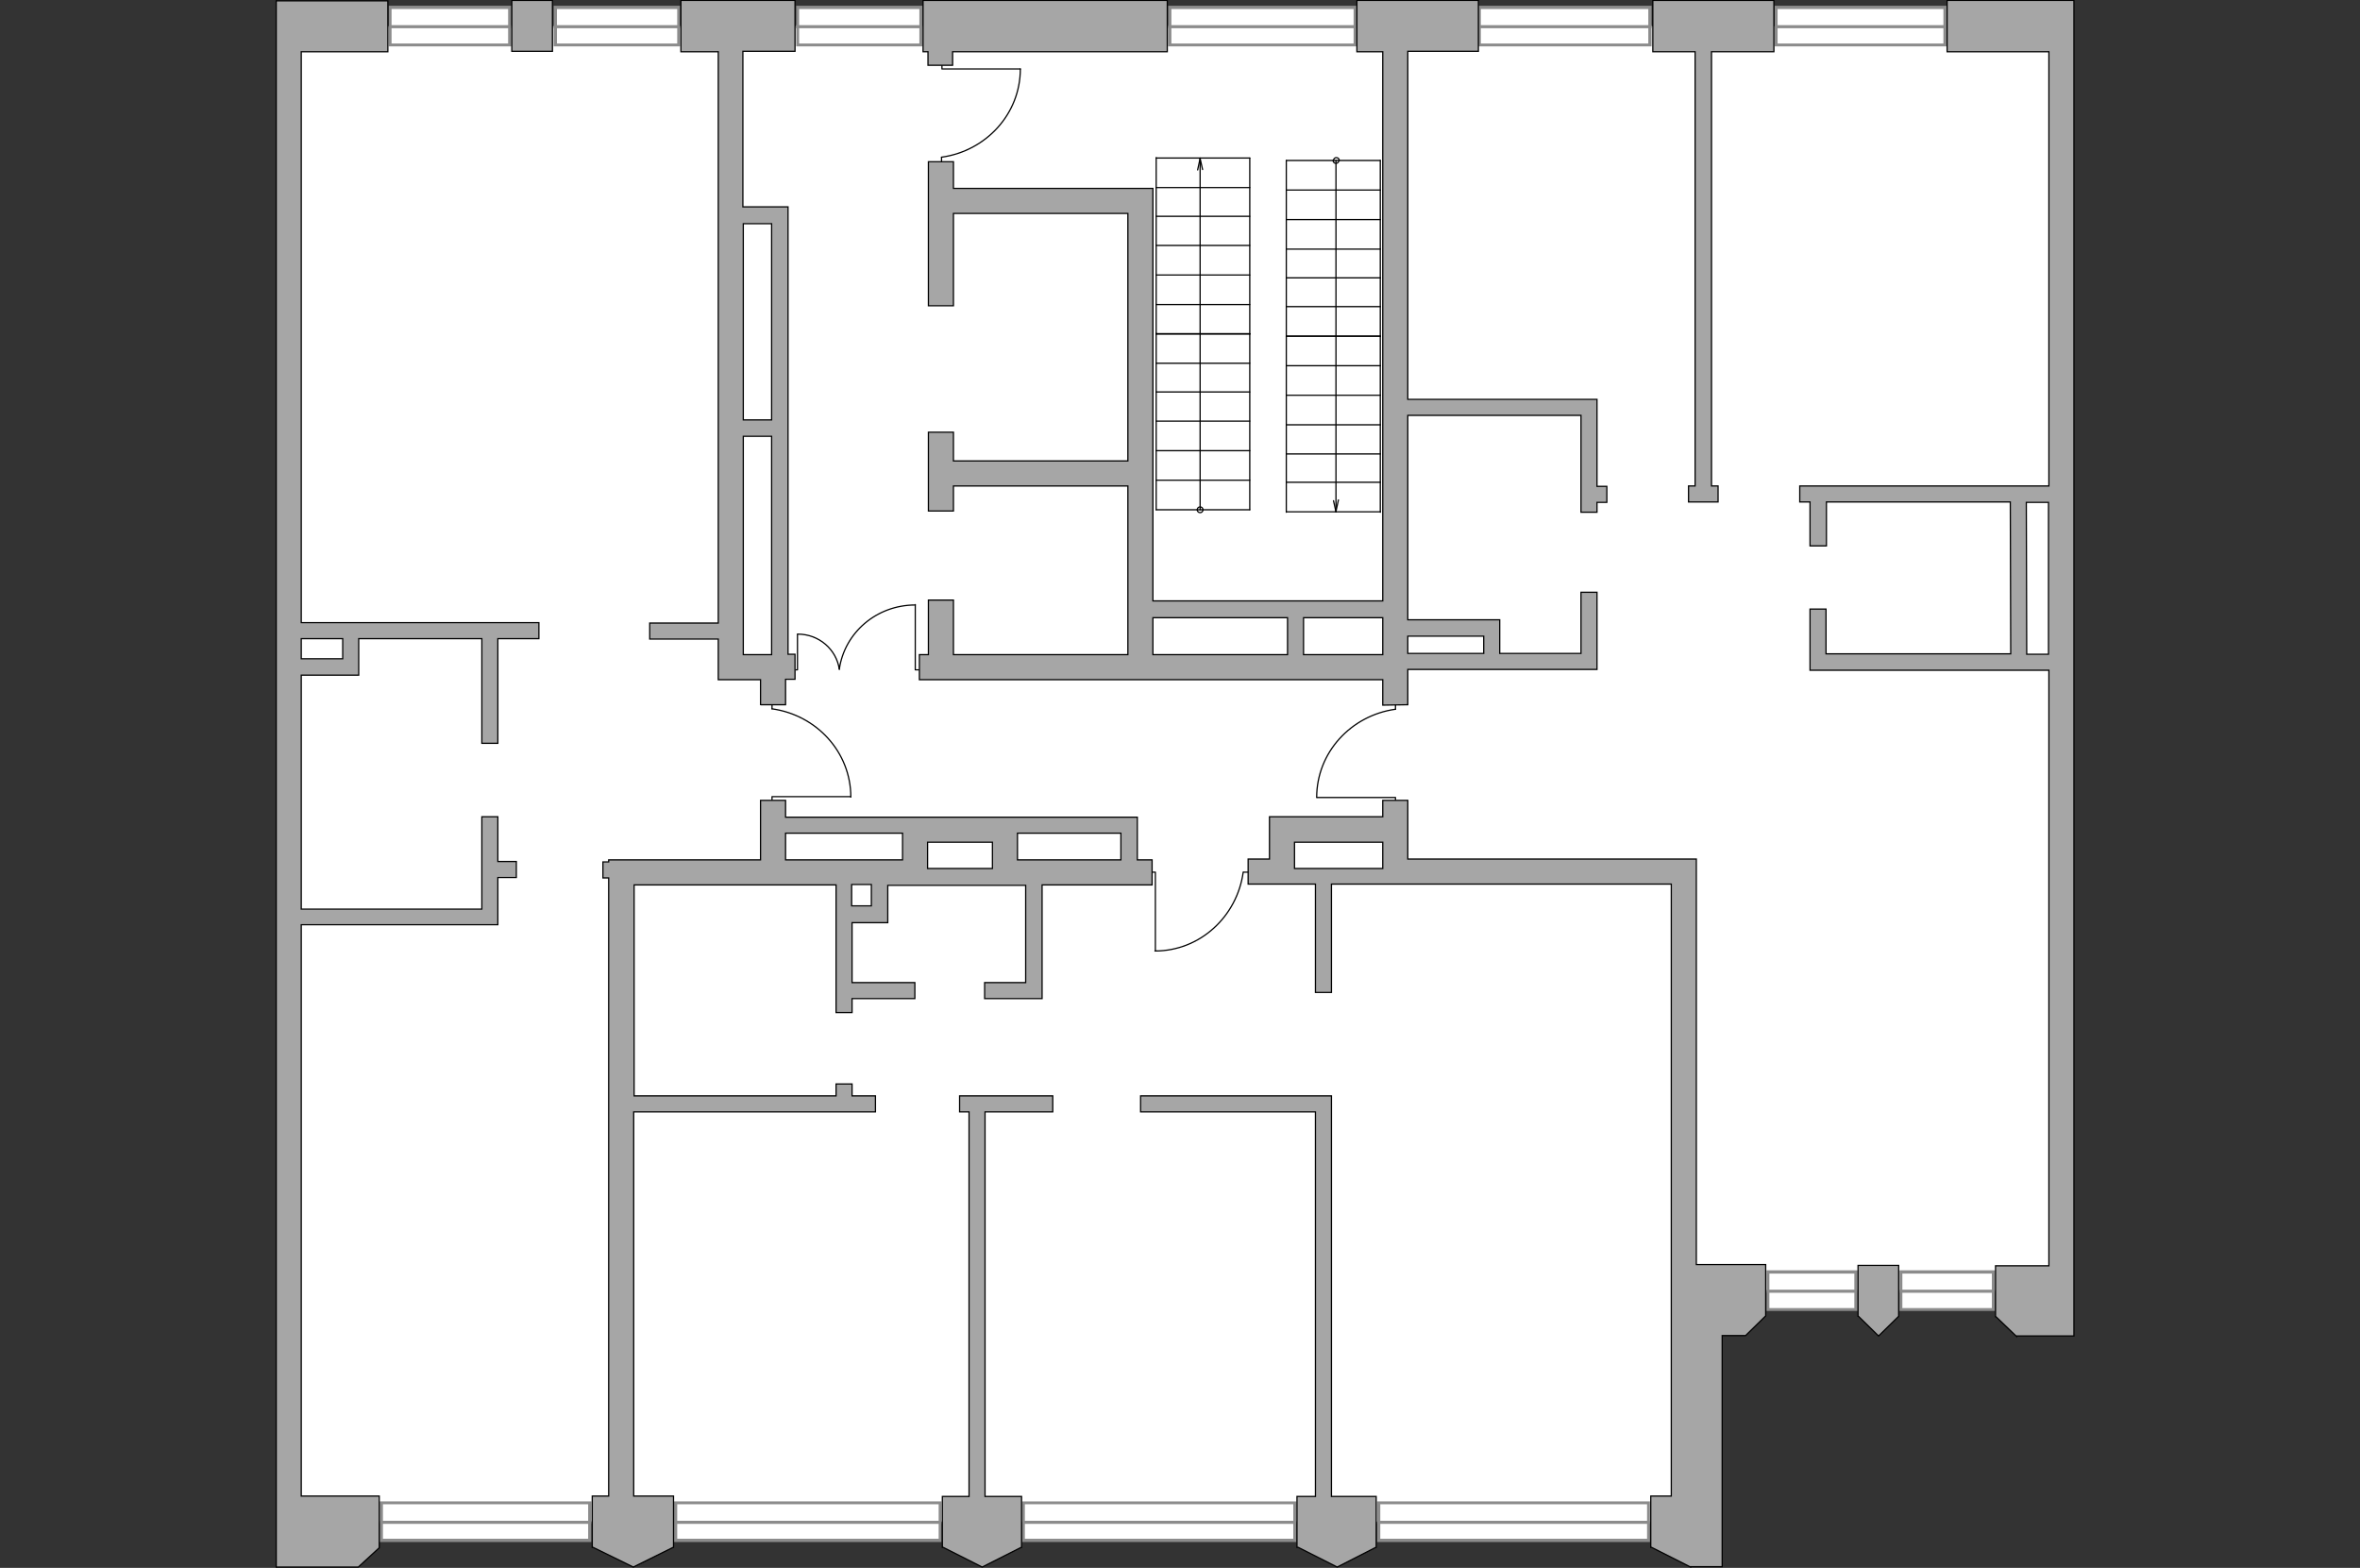 <?xml version="1.0" encoding="utf-8"?>
<!-- Generator: Adobe Illustrator 24.1.2, SVG Export Plug-In . SVG Version: 6.00 Build 0)  -->
<svg version="1.1" id="Слой_1" xmlns="http://www.w3.org/2000/svg" xmlns:xlink="http://www.w3.org/1999/xlink" x="0px" y="0px"
	 viewBox="0 0 575 382" style="enable-background:new 0 0 575 382;" xml:space="preserve">
<rect x="0" y="0" width="575" height="382" fill="#333333" stroke="none"/>
<style type="text/css">
	.st0{fill:#FFFFFF;}
	.st1{fill:#8C8C8C;}
	.st2{fill:none;stroke:#8C8C8C;stroke-width:0.75;stroke-miterlimit:10;}
	.st3{fill:none;stroke:#000000;stroke-width:0.3;stroke-linecap:round;stroke-linejoin:round;stroke-miterlimit:10;}
	.st4{fill:#A6A6A6;stroke:#000000;stroke-width:0.3;stroke-miterlimit:10;}
</style>
<g id="bg">
	<rect x="70.1" y="6.4" class="st0" width="431.9" height="308.1"/>
	<rect x="70.1" y="266.8" class="st0" width="343.3" height="104"/>
</g>
<g id="windows">
	<g>
		<g>
			<rect x="432.8" y="1.8" class="st0" width="41.1" height="9.2"/>
			<path class="st1" d="M473.5,2.2v8.4h-40.4V2.2H473.5 M474.3,1.4h-41.9v9.9h41.9V1.4L474.3,1.4z"/>
		</g>
		<line class="st2" x1="474.3" y1="6.5" x2="432.4" y2="6.5"/>
	</g>
	<g>
		<g>
			<rect x="360.4" y="1.8" class="st0" width="41.6" height="9.2"/>
			<path class="st1" d="M401.6,2.2v8.4h-40.8V2.2H401.6 M402.4,1.4h-42.3v9.9h42.3V1.4L402.4,1.4z"/>
		</g>
		<line class="st2" x1="402.4" y1="6.5" x2="360.1" y2="6.5"/>
	</g>
	<g>
		<g>
			<rect x="285" y="1.8" class="st0" width="45.2" height="9.2"/>
			<path class="st1" d="M329.8,2.2v8.4h-44.4V2.2H329.8 M330.5,1.4h-45.9v9.9h45.9V1.4L330.5,1.4z"/>
		</g>
		<line class="st2" x1="330.5" y1="6.5" x2="284.6" y2="6.5"/>
	</g>
	<g>
		<g>
			<rect x="194.3" y="1.8" class="st0" width="30.1" height="9.2"/>
			<path class="st1" d="M224,2.2v8.4h-29.3V2.2H224 M224.8,1.4H194v9.9h30.8V1.4L224.8,1.4z"/>
		</g>
		<line class="st2" x1="224.8" y1="6.5" x2="193.9" y2="6.5"/>
	</g>
	<g>
		<g>
			<rect x="135.2" y="1.8" class="st0" width="30.1" height="9.2"/>
			<path class="st1" d="M165,2.2v8.4h-29.3V2.2H165 M165.7,1.4h-30.8v9.9h30.8V1.4L165.7,1.4z"/>
		</g>
		<line class="st2" x1="165.7" y1="6.5" x2="134.9" y2="6.5"/>
	</g>
	<g>
		<g>
			<rect x="95" y="1.8" class="st0" width="29.1" height="9.2"/>
			<path class="st1" d="M123.8,2.2v8.4H95.4V2.2H123.8 M124.6,1.4H94.7v9.9h29.9V1.4L124.6,1.4z"/>
		</g>
		<line class="st2" x1="124.6" y1="6.5" x2="94.7" y2="6.5"/>
	</g>
	<g>
		<g>
			<rect x="92.9" y="366.1" class="st0" width="50.8" height="9.2"/>
			<path class="st1" d="M143.3,366.5v8.4h-50v-8.4H143.3 M144.1,365.8H92.5v9.9h51.6V365.8L144.1,365.8z"/>
		</g>
		<line class="st2" x1="144.1" y1="370.9" x2="92.5" y2="370.9"/>
	</g>
	<g>
		<g>
			<rect x="164.6" y="366.1" class="st0" width="64.5" height="9.2"/>
			<path class="st1" d="M228.7,366.5v8.4H165v-8.4H228.7 M229.4,365.8h-65.2v9.9h65.2V365.8L229.4,365.8z"/>
		</g>
		<line class="st2" x1="229.4" y1="370.9" x2="164.2" y2="370.9"/>
	</g>
	<g>
		<g>
			<rect x="249.4" y="366.1" class="st0" width="66.1" height="9.2"/>
			<path class="st1" d="M315.1,366.5v8.4h-65.4v-8.4H315.1 M315.9,365.8H249v9.9h66.9V365.8L315.9,365.8z"/>
		</g>
		<line class="st2" x1="315.9" y1="370.9" x2="249" y2="370.9"/>
	</g>
	<g>
		<g>
			<rect x="335.9" y="366.1" class="st0" width="65.8" height="9.2"/>
			<path class="st1" d="M401.3,366.5v8.4h-65v-8.4H401.3 M402,365.8h-66.5v9.9H402V365.8L402,365.8z"/>
		</g>
		<line class="st2" x1="402" y1="370.9" x2="335.5" y2="370.9"/>
	</g>
	<g>
		<g>
			<rect x="430.8" y="309.9" class="st0" width="21.4" height="9.2"/>
			<path class="st1" d="M451.8,310.3v8.4h-20.7v-8.4H451.8 M452.6,309.5h-22.2v9.9h22.2V309.5L452.6,309.5z"/>
		</g>
		<line class="st2" x1="452.6" y1="314.6" x2="430.4" y2="314.6"/>
	</g>
	<g>
		<g>
			<rect x="463.1" y="309.9" class="st0" width="22.5" height="9.2"/>
			<path class="st1" d="M485.3,310.3v8.4h-21.8v-8.4H485.3 M486.1,309.5h-23.3v9.9h23.3V309.5L486.1,309.5z"/>
		</g>
		<line class="st2" x1="486.1" y1="314.6" x2="462.8" y2="314.6"/>
	</g>
</g>
<g id="plan">
	<g>
		<g>
			<line class="st3" x1="281.7" y1="45.7" x2="304.5" y2="45.7"/>
			<line class="st3" x1="304.5" y1="38.5" x2="281.7" y2="38.5"/>
			<line class="st3" x1="304.5" y1="52.7" x2="281.7" y2="52.7"/>
			<line class="st3" x1="304.5" y1="81.4" x2="281.7" y2="81.4"/>
			<line class="st3" x1="304.5" y1="81.4" x2="304.5" y2="38.5"/>
			<line class="st3" x1="304.5" y1="74.2" x2="281.7" y2="74.2"/>
			<g>
				<line class="st3" x1="293" y1="41.3" x2="292.4" y2="38.6"/>
				<line class="st3" x1="292.4" y1="38.6" x2="291.8" y2="41.4"/>
				<line class="st3" x1="292.4" y1="124.2" x2="292.4" y2="38.5"/>
			</g>
			<g>
				<path class="st3" d="M291.7,124.2c0-0.4,0.3-0.7,0.7-0.7c0.4,0,0.7,0.3,0.7,0.7"/>
				<path class="st3" d="M293.1,124.2c0,0.4-0.3,0.7-0.7,0.7c-0.4,0-0.7-0.3-0.7-0.7"/>
			</g>
			<line class="st3" x1="304.5" y1="67" x2="281.7" y2="67"/>
			<line class="st3" x1="304.5" y1="59.8" x2="281.7" y2="59.8"/>
			<line class="st3" x1="281.7" y1="81.4" x2="281.7" y2="38.4"/>
			<line class="st3" x1="281.7" y1="88.5" x2="304.5" y2="88.5"/>
			<line class="st3" x1="304.5" y1="81.3" x2="281.7" y2="81.3"/>
			<line class="st3" x1="304.5" y1="95.5" x2="281.7" y2="95.5"/>
			<line class="st3" x1="304.5" y1="124.2" x2="281.7" y2="124.2"/>
			<line class="st3" x1="304.5" y1="124.2" x2="304.5" y2="81.3"/>
			<line class="st3" x1="304.5" y1="117" x2="281.7" y2="117"/>
			<line class="st3" x1="304.5" y1="109.8" x2="281.7" y2="109.8"/>
			<line class="st3" x1="304.5" y1="102.6" x2="281.7" y2="102.6"/>
			<line class="st3" x1="281.7" y1="124.2" x2="281.7" y2="81.2"/>
		</g>
		<g>
			<line class="st3" x1="336.3" y1="117.5" x2="313.4" y2="117.5"/>
			<line class="st3" x1="313.4" y1="124.7" x2="336.3" y2="124.7"/>
			<line class="st3" x1="313.4" y1="110.6" x2="336.3" y2="110.6"/>
			<line class="st3" x1="313.4" y1="81.9" x2="336.3" y2="81.9"/>
			<line class="st3" x1="313.4" y1="81.9" x2="313.4" y2="124.8"/>
			<line class="st3" x1="313.4" y1="89.1" x2="336.3" y2="89.1"/>
			<g>
				<line class="st3" x1="324.9" y1="122" x2="325.5" y2="124.7"/>
				<line class="st3" x1="325.5" y1="124.6" x2="326.1" y2="121.8"/>
				<line class="st3" x1="325.5" y1="39.1" x2="325.5" y2="124.7"/>
			</g>
			<g>
				<path class="st3" d="M326.2,39.1c0,0.4-0.3,0.7-0.7,0.7c-0.4,0-0.7-0.3-0.7-0.7"/>
				<path class="st3" d="M324.9,39.1c0-0.4,0.3-0.7,0.7-0.7c0.4,0,0.7,0.3,0.7,0.7"/>
			</g>
			<line class="st3" x1="313.4" y1="96.3" x2="336.3" y2="96.3"/>
			<line class="st3" x1="313.4" y1="103.5" x2="336.3" y2="103.5"/>
			<line class="st3" x1="336.3" y1="81.9" x2="336.3" y2="124.8"/>
			<line class="st3" x1="336.3" y1="74.7" x2="313.4" y2="74.7"/>
			<line class="st3" x1="313.4" y1="81.9" x2="336.3" y2="81.9"/>
			<line class="st3" x1="313.4" y1="67.7" x2="336.3" y2="67.7"/>
			<line class="st3" x1="313.4" y1="39.1" x2="336.3" y2="39.1"/>
			<line class="st3" x1="313.4" y1="39.1" x2="313.4" y2="82"/>
			<line class="st3" x1="313.4" y1="46.3" x2="336.3" y2="46.3"/>
			<line class="st3" x1="313.4" y1="53.5" x2="336.3" y2="53.5"/>
			<line class="st3" x1="313.4" y1="60.7" x2="336.3" y2="60.7"/>
			<line class="st3" x1="336.3" y1="39.1" x2="336.3" y2="82"/>
		</g>
	</g>
	<g id="Group_34_8_">
		<path id="Vector_158_8_" class="st3" d="M248.6,16.8h-19.1V16"/>
		<path id="Vector_159_8_" class="st3" d="M229.4,39.6v-1.3"/>
		<path id="Vector_160_8_" class="st3" d="M229.4,38.3c10.8-1.5,19.2-10.5,19.2-21.5"/>
	</g>
	<g id="Group_34_7_">
		<path id="Vector_158_7_" class="st3" d="M207.2,194.1h-19.1v0.8"/>
		<path id="Vector_159_7_" class="st3" d="M188.1,171.4v1.3"/>
		<path id="Vector_160_7_" class="st3" d="M188.1,172.7c10.8,1.5,19.2,10.5,19.2,21.5"/>
	</g>
	<g id="Group_34_6_">
		<path id="Vector_158_6_" class="st3" d="M281.5,231.6v-19.1h-0.8"/>
		<path id="Vector_159_6_" class="st3" d="M304.3,212.5H303"/>
		<path id="Vector_160_6_" class="st3" d="M302.9,212.5c-1.5,10.8-10.5,19.2-21.5,19.2"/>
	</g>
	<g id="Group_34_5_">
		<path id="Vector_158_5_" class="st3" d="M320.9,194.3H340v0.8"/>
		<path id="Vector_159_5_" class="st3" d="M340,171.5v1.3"/>
		<path id="Vector_160_5_" class="st3" d="M340,172.8c-10.8,1.5-19.2,10.5-19.2,21.5"/>
	</g>
	<g>
		<g>
			<polyline class="st3" points="194.3,154.5 194.3,163.2 193.9,163.2 			"/>
			<path class="st3" d="M204.5,163.2"/>
			<path class="st3" d="M204.5,163.1c-0.7-4.9-5-8.6-10.1-8.6"/>
		</g>
		<g>
			<polyline class="st3" points="223,147.3 223,163.2 223.9,163.2 			"/>
			<path class="st3" d="M204.5,163.2"/>
			<path class="st3" d="M204.5,163c1.3-8.9,9.1-15.6,18.5-15.6"/>
		</g>
	</g>
	<polygon class="st4" points="316.3,377 316,377 316,364.6 320.5,364.6 320.5,270.9 277.9,270.9 277.9,267 324.4,267 324.4,364.6 
		335.3,364.6 335.3,377 335.2,377 325.8,381.8 	"/>
	<polygon class="st4" points="452.8,320.7 452.7,320.7 452.7,308.3 462.6,308.3 462.6,320.7 462.6,320.7 457.7,325.5 	"/>
	<path class="st4" d="M411.9,381.8l-9.5-4.8h-0.2v-12.5h5v-56.3V308v-92.6h-70.3h-0.2h-12.3v26.4h-3.9v-26.4h-5.1l0,0h-11.3v-6.1
		h5.2V199h27.6v-4h6.1v14.3h70.3v98.8h16.9v12.5l0,0l-4.9,4.8h-5.7V377l0,0v4.7h-7.7V381.8z M315.4,211.6h21.5v-6.4h-21.5V211.6z"/>
	<path class="st4" d="M491.3,325.6l-5-4.8h-0.1v-12.4h13V163.3H441v-14.9h3.9v10.9h45l-0.1-37H445V133h-4v-10.7h-2.5v-3.9h60.7V12.6
		h-24.8V0.1h30.9V320l0,0v5.5h-14V325.6z M493.8,159.4h5.3v-37h-5.4L493.8,159.4z"/>
	<polygon class="st4" points="411.4,122.3 411.4,118.4 413,118.4 413,12.6 402.7,12.6 402.7,0.1 432.2,0.1 432.2,12.6 417,12.6 
		417,118.4 418.6,118.4 418.6,122.3 	"/>
	<rect x="124.7" y="0.1" class="st4" width="9.9" height="12.4"/>
	<path class="st4" d="M336.9,171.8v-6.2H224v-6.1h2.2v-13.3h6.1v13.3h42.5v-41.1h-42.5v6.1h-6.1v-19.2h6.1v7h42.5V52h-42.5v22.5
		h-6.1V39.4h6.1v6.5h48.6v100.5h56V12.6h-6.3V0.1h29.6v12.4H343v84.8h46.1v21.2h2.4v3.9h-2.4v2.4h-3.9v-23.6H343V151h22.4v8.2h19.8
		v-14.9h3.9v18.8H343v8.6L336.9,171.8L336.9,171.8z M317.6,159.5h19.3v-9h-19.3V159.5z M280.9,159.5h32.8v-9h-32.8V159.5z
		 M343,159.2h18.5V155H343V159.2z"/>
	<path class="st4" d="M185.3,171.8v-6.2H175v-9.9h-16.7v-3.9H175V12.6h-9.1V0.1h27.8v12.4H181v37.9h11v109h1.7v6.1h-2.3v6.2h-6.1
		V171.8z M181.1,159.5h6.9v-53.2h-6.9V159.5z M181.1,102.3h6.9V54.5h-6.9V102.3z"/>
	<path class="st4" d="M144.5,377h-0.2v-12.5h4V213.9h-1.4V210h1.4v-0.5h37V195h6.1v4.1h85.7v10.4h3.6v6.1h-26.8v27.7h-14v-3.9h10
		v-23.7h-8h-0.1H226l0,0h-9.7v9.1h-8.7v14.6h15.3v3.9h-15.3v3.4h-3.9v-31.1h-49.2V267h49.2v-2.9h3.9v2.9h5.7v3.9h-58.9v93.6h9.7V377
		H164l-9.7,4.8L144.5,377z M207.5,220.7h4.8v-5.2h-4.8V220.7z M226,211.6h15.8v-6.4H226V211.6z M247.9,209.5h25.2V203h-25.2
		L247.9,209.5L247.9,209.5z M191.4,209.5h28.5V203h-28.5V209.5z"/>
	<polygon class="st4" points="229.8,377 229.6,377 229.6,364.6 236.1,364.6 236.1,270.9 233.8,270.9 233.8,267 256.5,267 
		256.5,270.9 240,270.9 240,364.6 248.9,364.6 248.9,377 248.8,377 239.3,381.8 	"/>
	<polygon class="st4" points="226.1,15.9 226.1,12.6 224.9,12.6 224.9,0.1 284.4,0.1 284.4,12.6 232.1,12.6 232.1,15.9 	"/>
	<path class="st4" d="M67.3,381.8V377l0,0V0.2h3.2l0,0h24v12.4H73.4v139.1h57.9v3.9h-10v25.5h-3.9v-25.5h-30v8.9h-14v57h44V199h3.9
		v10.9h4.5v3.9h-4.5v11.5H73.4v139.2h19v12.6l-5.1,4.7L67.3,381.8L67.3,381.8z M73.4,160.5h10.1v-4.9H73.4V160.5z"/>
</g>
</svg>
